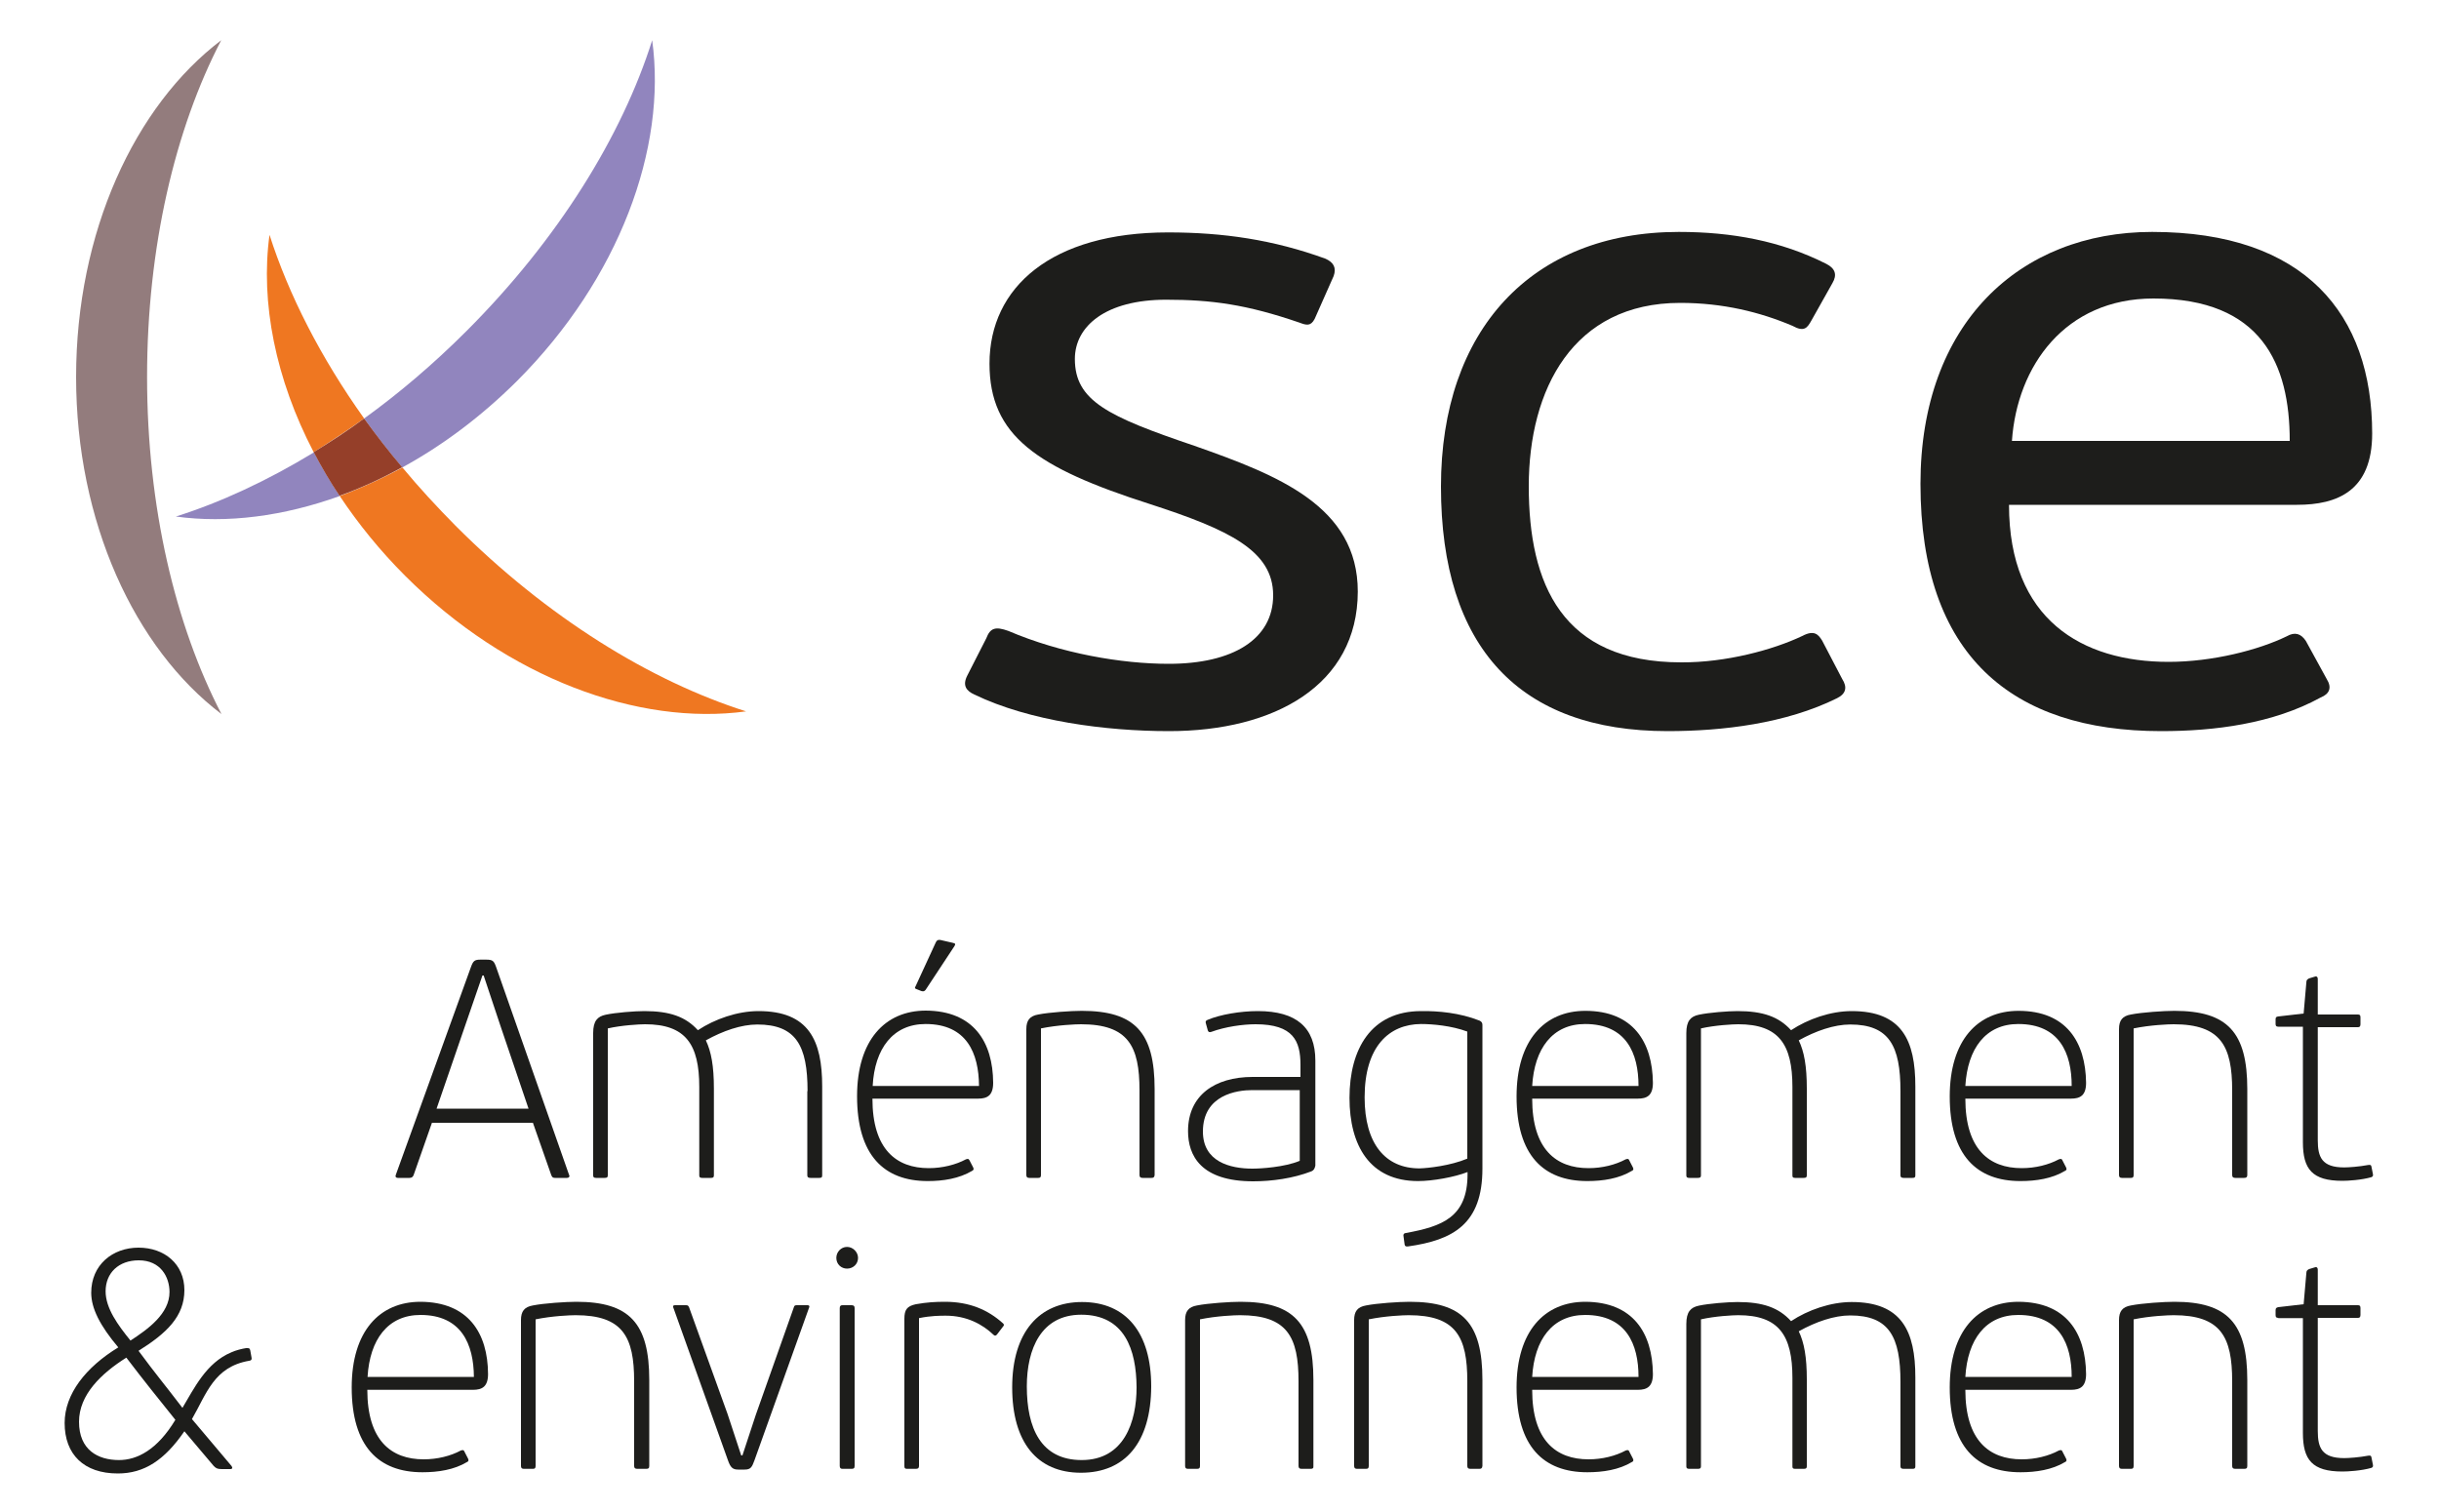 <?xml version="1.0" encoding="utf-8"?>
<!-- Generator: Adobe Illustrator 24.2.2, SVG Export Plug-In . SVG Version: 6.00 Build 0)  -->
<!DOCTYPE svg PUBLIC "-//W3C//DTD SVG 1.1//EN" "http://www.w3.org/Graphics/SVG/1.1/DTD/svg11.dtd">
<svg version="1.1" id="Logo_SCE_-_Variante" xmlns:x="http://ns.adobe.com/Extensibility/1.0/" xmlns:i="http://ns.adobe.com/AdobeIllustrator/10.0/" xmlns:graph="http://ns.adobe.com/Graphs/1.0/"
	 xmlns="http://www.w3.org/2000/svg" xmlns:xlink="http://www.w3.org/1999/xlink" x="0px" y="0px" viewBox="0 0 1000 620"
	 style="enable-background:new 0 0 1000 620;" xml:space="preserve">
<style type="text/css">
	.st0{fill:#937C7D;}
	.st1{fill:#9185BE;}
	.st2{fill:#EF7721;}
	.st3{fill:#953F29;}
	.st4{fill:#1D1D1B;}
</style>
<g>
	<path class="st0" d="M90.7,16.5C55.2,43.4,31.2,95.2,31.2,154.6s24,111.2,59.6,138.2c-18.9-36.4-30.5-84.9-30.5-138.2
		C60.3,101.3,71.8,52.8,90.7,16.5"/>
	<path class="st1" d="M72.1,211.8c21,2.9,44.1-0.1,67.2-8.4c-3.9-5.9-7.5-11.9-10.6-17.9C109.6,197.1,90.5,206,72.1,211.8"/>
	<path class="st1" d="M211.9,156.3c42-42,61.6-95.6,55.5-139.8C255.1,55.5,229,98,191.3,135.7c-13.5,13.5-27.6,25.5-42,35.9
		c4.8,6.8,10.1,13.5,15.6,20.1C181.4,182.7,197.3,170.8,211.9,156.3"/>
	<path class="st2" d="M186.7,215.5c-7.7-7.8-15-15.7-21.7-23.8c-8.5,4.6-17.1,8.5-25.7,11.7c7.6,11.4,16.5,22.4,26.8,32.7
		c42,42,95.6,61.6,139.8,55.6C266.8,279.3,224.3,253.2,186.7,215.5"/>
	<path class="st2" d="M110.5,96.3c-3.8,27.7,2.5,59.2,18.1,89.1c6.9-4.3,13.8-8.9,20.7-13.8C131.4,146.5,118.3,120.7,110.5,96.3"/>
	<path class="st3" d="M149.3,171.6c-6.8,5-13.8,9.6-20.7,13.8c3.2,6.1,6.7,12.1,10.6,17.9c8.6-3.1,17.2-7,25.7-11.7
		C159.4,185.1,154.2,178.4,149.3,171.6"/>
	<path class="st4" d="M227.7,483c-0.9,0-1.3-0.1-1.7-1.2l-7.5-21.4h-41.4l-7.5,21.4c-0.3,0.8-0.8,1.2-1.7,1.2h-4.7
		c-1,0-1.2-0.6-0.9-1.3l30.8-85.2c0.9-2.5,1.5-3,3.9-3h2.3c2.7,0,3.2,0.5,4.1,3l29.9,85.2c0.3,0.4,0.3,1.3-0.9,1.3H227.7z
		 M205.2,420.7l-6.9-20.7h-0.5l-7,20.3L179,454.6h37.7L205.2,420.7z"/>
	<path class="st4" d="M331.1,447.4c0-18.6-4.7-27.3-20.6-27.3c-6.6,0-14.1,2.6-21.1,6.5c2.2,4.6,3.3,10.5,3.3,19.8V482
		c0,0.8-0.4,1-1.2,1h-3.6c-0.9,0-1.2-0.3-1.2-1v-36.3c0-17.5-5.6-25.7-22.2-25.7c-2.3,0-9.6,0.4-15.3,1.7V482c0,0.8-0.4,1-1.3,1
		h-3.5c-0.9,0-1.2-0.3-1.2-1v-58.4c0-5,1.8-6.8,5.1-7.5c4.1-0.9,12-1.5,15.9-1.5c10.4,0,16.9,2.3,21.9,7.8h0.1
		c6.8-4.5,16.1-7.8,24.8-7.8c20.6,0,26.1,12,26.1,30.9V482c0,0.8-0.3,1-1.2,1h-3.6c-0.9,0-1.3-0.3-1.3-1V447.4z"/>
	<path class="st4" d="M407.2,444c0,5.2-2.4,6.5-6.2,6.5h-43.3c0,20.8,9.8,28.5,23.1,28.5c5.6,0,11.1-1.4,15.2-3.6
		c0.6-0.2,1.1-0.4,1.5,0.4l1.5,2.9c0.4,0.8,0.1,1.1-0.4,1.4c-5.4,3.2-11.9,4.2-18.2,4.2c-18,0-29-10.6-29-34.8
		c0-22.9,11.4-35.1,28.2-35.1C399.2,414.5,407.1,427.3,407.2,444 M379.5,419.9c-13.4,0-20.9,10.1-21.7,25.4h43.6
		C401.3,431.9,396.4,419.9,379.5,419.9 M375.8,405.6c-0.6-0.2-0.9-0.4-0.4-1.2l8.2-17.8c0.4-0.9,0.8-1.3,1.8-1.2l5.2,1.2
		c1.2,0.2,1.2,0.6,0.7,1.4l-11.8,17.9c-0.5,0.6-0.9,0.7-1.7,0.5L375.8,405.6z"/>
	<path class="st4" d="M472.1,483h-3.6c-0.9,0-1.3-0.3-1.3-1.2v-34.7c0-18.1-4.6-27.1-24-27.1c-2.2,0-9.6,0.3-16.4,1.7v60.1
		c0,0.9-0.3,1.2-1.1,1.2H422c-0.8,0-1.2-0.3-1.2-1.2v-59.8c0-3.6,1.4-5.4,4.9-6c4.5-0.9,13.5-1.5,17.8-1.5
		c21.8,0,29.9,8.8,29.9,32.1v35.2C473.3,482.7,473,483,472.1,483"/>
	<path class="st4" d="M537.7,480.3c-7.5,2.9-16.2,4.1-23.9,4.1c-21.4,0-26.7-10.5-26.7-20.6c0-14.6,10.9-22.2,26.5-22.2h19.6v-4.9
		c0-9.8-2.9-16.7-18.4-16.7c-5.2,0-12.4,1-18.1,3.1c-0.8,0.3-1.3,0.1-1.5-0.6l-0.8-2.9c-0.2-0.6-0.1-1.1,0.7-1.4
		c5.2-2.2,13.5-3.6,20.6-3.6c15.8,0,23.6,6.7,23.6,20.3V478C539,479.3,538.6,479.9,537.7,480.3 M532.9,447h-19.5
		c-6,0-20.2,1.8-20.2,17c0,12.3,11,15.2,20.3,15.2c3.5,0,13.2-0.6,19.4-3.2V447z"/>
	<path class="st4" d="M606.6,418.5c0.9,0.4,1.2,1,1.2,1.8v58.9c0,22.8-12.1,29.3-30.5,31.9c-0.9,0.1-1.3-0.1-1.4-0.8l-0.5-3.7
		c0-0.6,0.3-0.9,1-1c14.8-2.7,25.3-6.4,25.3-24.1v-0.9c-5.4,2.1-14.3,3.7-20.3,3.7c-19.8,0-28.1-14.6-28.1-34.1
		c0-20,8.8-35.6,29.4-35.6C589.7,414.5,598.5,415.3,606.6,418.5 M601.6,475.1V423c-6.4-2.4-14.2-3.1-19-3.1
		c-13.1,0.1-23.1,9.2-23.1,30.1c0,19,8.5,29.1,22.5,29.1C585.6,479,594.7,478,601.6,475.1"/>
	<path class="st4" d="M677.7,444c0,5.2-2.4,6.5-6.2,6.5h-43.3c0,20.8,9.8,28.5,23.1,28.5c5.7,0,11.1-1.4,15.2-3.6
		c0.6-0.2,1.2-0.4,1.5,0.4l1.5,2.9c0.4,0.8,0.1,1.2-0.4,1.4c-5.3,3.2-11.9,4.2-18.3,4.2c-18,0-29-10.6-29-34.7
		c0-23,11.4-35.1,28.2-35.1C669.6,414.5,677.5,427.3,677.7,444 M649.9,419.9c-13.4,0-20.8,10.1-21.7,25.4h43.6
		C671.8,431.9,666.8,419.9,649.9,419.9"/>
	<path class="st4" d="M779.2,447.4c0-18.6-4.7-27.3-20.6-27.3c-6.6,0-14.1,2.6-21.1,6.5c2.2,4.6,3.3,10.5,3.3,19.8V482
		c0,0.8-0.4,1-1.3,1H736c-0.9,0-1.1-0.3-1.1-1v-36.3c0-17.5-5.6-25.7-22.2-25.7c-2.3,0-9.6,0.4-15.3,1.7V482c0,0.8-0.4,1-1.3,1h-3.5
		c-0.9,0-1.2-0.3-1.2-1v-58.4c0-5,1.8-6.8,5.1-7.5c4.1-0.9,12-1.5,15.9-1.5c10.4,0,16.9,2.3,21.9,7.8h0.1c6.8-4.5,16.1-7.8,24.8-7.8
		c20.6,0,26.1,12,26.1,30.9V482c0,0.8-0.3,1-1.2,1h-3.6c-0.9,0-1.3-0.3-1.3-1V447.4z"/>
	<path class="st4" d="M855.3,444c0,5.2-2.4,6.5-6.2,6.5h-43.3c0,20.8,9.8,28.5,23.1,28.5c5.7,0,11.1-1.4,15.2-3.6
		c0.6-0.2,1.2-0.4,1.5,0.4l1.5,2.9c0.4,0.8,0.1,1.2-0.4,1.4c-5.3,3.2-11.9,4.2-18.3,4.2c-18,0-29-10.6-29-34.7
		c0-23,11.4-35.1,28.2-35.1C847.2,414.5,855.1,427.3,855.3,444 M827.5,419.9c-13.4,0-20.8,10.1-21.7,25.4h43.6
		C849.4,431.9,844.4,419.9,827.5,419.9"/>
	<path class="st4" d="M920.1,483h-3.6c-0.9,0-1.3-0.3-1.3-1.2v-34.7c0-18.1-4.6-27.1-24-27.1c-2.2,0-9.6,0.3-16.4,1.7v60.1
		c0,0.9-0.3,1.2-1.1,1.2H870c-0.8,0-1.2-0.3-1.2-1.2v-59.8c0-3.6,1.4-5.4,4.9-6c4.5-0.9,13.5-1.5,17.8-1.5
		c21.8,0,29.9,8.8,29.9,32.1v35.2C921.4,482.7,921,483,920.1,483"/>
	<path class="st4" d="M934.1,421c-0.9,0-1.1-0.4-1.1-1.2V418c0-0.9,0.3-1.1,1.1-1.2l10.4-1.2l1.1-12.6c0-1.2,0.4-1.4,1.1-1.8
		l2.3-0.7c0.6-0.3,1.3-0.1,1.3,1v14.5h16.5c0.8,0,1,0.4,1,1.2v2.8c0,0.8-0.3,1.2-1,1.2h-16.5v46.4c0,6.9,1.7,11.1,10.8,11.1
		c1.9,0,6.2-0.3,9.9-1c0.9-0.1,1.2,0,1.3,0.7l0.6,3c0.1,0.6,0.1,1-0.6,1.3c-4.2,1.2-9.7,1.5-11.9,1.5c-12.4,0-16.2-4.8-16.2-15.8
		V421H934.1z"/>
	<path class="st4" d="M74.8,577.3c4.7-7.8,9.7-18.5,20.1-22.8c1.7-0.8,4.5-1.5,6-1.7c1.2-0.1,1.5,0.1,1.7,0.9l0.5,2.8
		c0.3,1.3-0.4,1.4-1,1.5c-14.4,2.5-17.4,13.5-23.4,23.9l16.2,19.2c0.6,0.8,0.3,1.3-0.4,1.3h-3.6c-1.9,0-2.4-0.4-3.3-1.3l-12-14.2
		c-8.2,11.9-16.5,17.3-27.3,17.3c-13.9,0-21.8-7.8-21.8-20.7c0-11.9,8.7-22.9,22-31c-7.5-8.9-11.1-16-11.1-22.4
		c0-11.4,8.7-18.5,19.4-18.5c10.7,0,18.8,6.8,18.8,17.4c0,10.8-7.3,17.7-18.8,24.9C63.8,563.4,67.8,568.1,74.8,577.3 M51.8,556.7
		c-10.3,6.5-19.4,15.2-19.4,26.3c0,11.6,7.8,15.7,16.4,15.7c7.4,0,15.7-4.2,23.1-16.5C64.9,573.5,58.8,565.9,51.8,556.7 M43.3,529.5
		c0,7,5.1,13.9,10.2,20.2c7.2-4.7,16-11,16-19.9c0-6.1-3.6-13-12.6-13C48.6,516.8,43.3,522,43.3,529.5"/>
	<path class="st4" d="M200.1,563.4c0,5.2-2.4,6.5-6.2,6.5h-43.3c0,20.8,9.8,28.5,23.1,28.5c5.7,0,11.1-1.4,15.2-3.6
		c0.6-0.2,1.2-0.4,1.5,0.4l1.5,2.9c0.4,0.8,0.1,1.2-0.4,1.4c-5.3,3.2-11.9,4.2-18.3,4.2c-18,0-29-10.6-29-34.8
		c0-23,11.4-35.1,28.2-35.1C192,533.9,200,546.6,200.1,563.4 M172.4,539.2c-13.4,0-20.8,10.1-21.7,25.4h43.6
		C194.2,551.2,189.2,539.2,172.4,539.2"/>
	<path class="st4" d="M264.9,602.3h-3.6c-0.9,0-1.3-0.3-1.3-1.2v-34.7c0-18.2-4.6-27.1-24-27.1c-2.2,0-9.6,0.3-16.4,1.7v60.1
		c0,0.9-0.3,1.2-1.1,1.2h-3.7c-0.8,0-1.2-0.3-1.2-1.2v-59.8c0-3.6,1.4-5.4,4.9-6c4.5-0.9,13.5-1.5,17.8-1.5
		c21.8,0,29.9,8.8,29.9,32.1v35.2C266.2,602.1,265.8,602.3,264.9,602.3"/>
	<path class="st4" d="M309.3,598.9c-1,2.7-1.5,3.7-4,3.7h-2.7c-2.2,0-3.1-0.9-4.1-3.7L276,536c-0.1-0.3-0.1-0.8,0.7-0.8h4.6
		c0.8,0,0.9,0.3,1.2,0.8l15.8,43.8l5.6,17h0.5l5.5-16.7l15.6-44.1c0.1-0.5,0.4-0.8,1.1-0.8h4.5c0.8,0,0.8,0.5,0.7,0.8L309.3,598.9z"
		/>
	<path class="st4" d="M347.3,520.2c-2.4,0-4.4-1.8-4.4-4.4c0-2.4,1.9-4.5,4.4-4.5c2.4,0,4.5,2.1,4.5,4.5
		C351.8,518.4,349.7,520.2,347.3,520.2 M349.1,602.3h-3.7c-0.7,0-1.1-0.3-1.1-1.2v-64.7c0-0.9,0.4-1.2,1.1-1.2h3.7
		c0.9,0,1.3,0.3,1.3,1.2v64.7C350.4,602.1,350,602.3,349.1,602.3"/>
	<path class="st4" d="M408.7,547.3c-0.5,0.5-0.9,0.5-1.4,0c-4.5-4.3-11-7.8-19.5-7.8c-2.3,0-6.1,0-11,1v60.6c0,0.9-0.4,1.2-1.3,1.2
		h-3.6c-0.9,0-1.1-0.3-1.1-1.2v-60.3c0-3.7,1-5.2,4.7-6c4.5-0.8,8-1,11.9-1c10,0,17.6,3.2,23.9,8.9c0.4,0.4,0.4,0.8,0,1.2
		L408.7,547.3z"/>
	<path class="st4" d="M443.2,603.9c-18,0-28.2-12.5-28.2-35c0-22.8,11.2-35,28.6-35c18.2,0,28.4,12.7,28.4,34.6
		C471.9,591.5,461.3,603.9,443.2,603.9 M443.3,539.1c-16.4,0-22.3,14-22.3,29.4c0,17,5.7,30.2,22.5,30.2c17.4,0,22.5-15.7,22.5-29.8
		C465.9,553.4,461.1,539.1,443.3,539.1"/>
	<path class="st4" d="M537.3,602.3h-3.6c-0.9,0-1.3-0.3-1.3-1.2v-34.7c0-18.2-4.6-27.1-24-27.1c-2.2,0-9.6,0.3-16.4,1.7v60.1
		c0,0.9-0.3,1.2-1.2,1.2h-3.7c-0.8,0-1.2-0.3-1.2-1.2v-59.8c0-3.6,1.4-5.4,4.9-6c4.5-0.9,13.5-1.5,17.8-1.5
		c21.8,0,29.9,8.8,29.9,32.1v35.2C538.6,602.1,538.2,602.3,537.3,602.3"/>
	<path class="st4" d="M606.5,602.3h-3.6c-0.9,0-1.3-0.3-1.3-1.2v-34.7c0-18.2-4.6-27.1-24-27.1c-2.2,0-9.6,0.3-16.4,1.7v60.1
		c0,0.9-0.3,1.2-1.1,1.2h-3.7c-0.8,0-1.2-0.3-1.2-1.2v-59.8c0-3.6,1.4-5.4,4.9-6c4.5-0.9,13.5-1.5,17.8-1.5
		c21.9,0,29.9,8.8,29.9,32.1v35.2C607.7,602.1,607.3,602.3,606.5,602.3"/>
	<path class="st4" d="M677.7,563.4c0,5.2-2.4,6.5-6.2,6.5h-43.3c0,20.8,9.8,28.5,23.1,28.5c5.7,0,11.1-1.4,15.2-3.6
		c0.6-0.2,1.2-0.4,1.5,0.4l1.5,2.9c0.4,0.8,0.1,1.2-0.4,1.4c-5.3,3.2-11.9,4.2-18.3,4.2c-18,0-29-10.6-29-34.8
		c0-23,11.4-35.1,28.2-35.1C669.6,533.9,677.5,546.6,677.7,563.4 M649.9,539.2c-13.4,0-20.8,10.1-21.7,25.4h43.6
		C671.8,551.2,666.8,539.2,649.9,539.2"/>
	<path class="st4" d="M779.2,566.7c0-18.6-4.7-27.3-20.6-27.3c-6.6,0-14.1,2.6-21.1,6.5c2.2,4.6,3.3,10.5,3.3,19.8v35.6
		c0,0.8-0.4,1-1.3,1H736c-0.9,0-1.1-0.3-1.1-1V565c0-17.5-5.6-25.7-22.2-25.7c-2.3,0-9.6,0.4-15.3,1.7v60.3c0,0.8-0.4,1-1.3,1h-3.5
		c-0.9,0-1.2-0.3-1.2-1v-58.4c0-5,1.8-6.8,5.1-7.5c4.1-0.9,12-1.5,15.9-1.5c10.4,0,16.9,2.3,21.9,7.8h0.1c6.8-4.5,16.1-7.8,24.8-7.8
		c20.6,0,26.1,12,26.1,30.9v36.5c0,0.8-0.3,1-1.2,1h-3.6c-0.9,0-1.3-0.3-1.3-1V566.7z"/>
	<path class="st4" d="M855.3,563.4c0,5.2-2.4,6.5-6.2,6.5h-43.3c0,20.8,9.8,28.5,23.1,28.5c5.7,0,11.1-1.4,15.2-3.6
		c0.6-0.2,1.2-0.4,1.5,0.4l1.5,2.9c0.4,0.8,0.1,1.2-0.4,1.4c-5.3,3.2-11.9,4.2-18.3,4.2c-18,0-29-10.6-29-34.8
		c0-23,11.4-35.1,28.2-35.1C847.2,533.9,855.1,546.6,855.3,563.4 M827.5,539.2c-13.4,0-20.8,10.1-21.7,25.4h43.6
		C849.4,551.2,844.4,539.2,827.5,539.2"/>
	<path class="st4" d="M920.1,602.3h-3.6c-0.9,0-1.3-0.3-1.3-1.2v-34.7c0-18.2-4.6-27.1-24-27.1c-2.2,0-9.6,0.3-16.4,1.7v60.1
		c0,0.9-0.3,1.2-1.1,1.2H870c-0.8,0-1.2-0.3-1.2-1.2v-59.8c0-3.6,1.4-5.4,4.9-6c4.5-0.9,13.5-1.5,17.8-1.5
		c21.8,0,29.9,8.8,29.9,32.1v35.2C921.4,602.1,921,602.3,920.1,602.3"/>
	<path class="st4" d="M934.1,540.4c-0.9,0-1.1-0.4-1.1-1.2v-1.9c0-0.9,0.3-1.1,1.1-1.3l10.4-1.2l1.1-12.6c0-1.2,0.4-1.4,1.1-1.8
		l2.3-0.7c0.6-0.3,1.3-0.1,1.3,1v14.5h16.5c0.8,0,1,0.4,1,1.2v2.8c0,0.8-0.3,1.2-1,1.2h-16.5v46.4c0,6.9,1.7,11.1,10.8,11.1
		c1.9,0,6.2-0.3,9.9-1c0.9-0.1,1.2,0,1.3,0.7l0.6,3c0.1,0.6,0.1,1-0.6,1.3c-4.2,1.2-9.7,1.5-11.9,1.5c-12.4,0-16.2-4.8-16.2-15.8
		v-47.1H934.1z"/>
	<path class="st4" d="M479.3,299.8c-25.9,0-57.2-4.1-79.8-15c-3.3-1.5-5-3.7-2.9-7.8l7.8-15.3c1.6-4.2,3.7-4.9,9-3
		c21.8,9.3,46.5,13.5,65.8,13.5c26.3,0,42.8-10.1,42.8-28.1c0-18.3-18.1-26.9-50.5-37.4c-46.5-14.9-65.8-28-65.8-57.6
		c0-31.4,25.5-53.8,73.2-53.8c22.6,0,43.2,3,64.6,10.8c3.3,1.5,4.5,3.7,3.3,7.1l-7.8,17.6c-1.6,3-3.3,2.6-6.2,1.5
		c-21.8-7.5-36.2-9.4-54.7-9.4c-24.7,0-37.4,10.8-37.4,24.3c0,17.2,13.6,23.6,49,35.6c34.1,12,67,24.7,67,59.8
		C556.6,281,522.5,299.8,479.3,299.8"/>
	<path class="st4" d="M738.9,260.8c4.9-2.6,6.6-0.7,8.2,1.9l8.2,15.7c2.1,3.3,1.7,6-2.1,7.9c-21,10.4-46.9,13.5-69.5,13.5
		c-60.5,0-92.9-34.1-92.9-100.3c0-64,37-104.4,97.5-104.4c21.8,0,41.9,3.7,60.5,13.1c3.7,1.9,4.5,4.5,2.5,7.9l-8.6,15.3
		c-1.7,3-2.9,4.9-7.8,2.2c-13.2-5.6-28.4-9.4-46-9.4c-44,0-62.1,35.5-62.1,75.2c0,40.1,13.6,72.2,62.5,72.2
		C707.6,271.7,726.9,266.5,738.9,260.8"/>
	<path class="st4" d="M972.6,177.8c0,23.6-14.4,29.2-30.8,29.2H823.7c0,47.1,30,64.4,65.4,64.4c18.1,0,37-4.9,48.5-10.5
		c3.3-1.9,5.8-1.1,7.8,1.9l8.6,15.7c2.1,3.4,1.2,6-2.5,7.5c-19.7,10.8-43.6,13.8-65.4,13.8c-61.3,0-98.7-31.1-98.7-101.4
		c0-65.8,40.7-103.3,95-103.3C945,95.1,972.6,128.8,972.6,177.8 M882.9,122.4c-36.2,0-55.9,27.7-58,58.4h113.9
		C938.8,149.4,927.3,122.4,882.9,122.4"/>
</g>
</svg>
